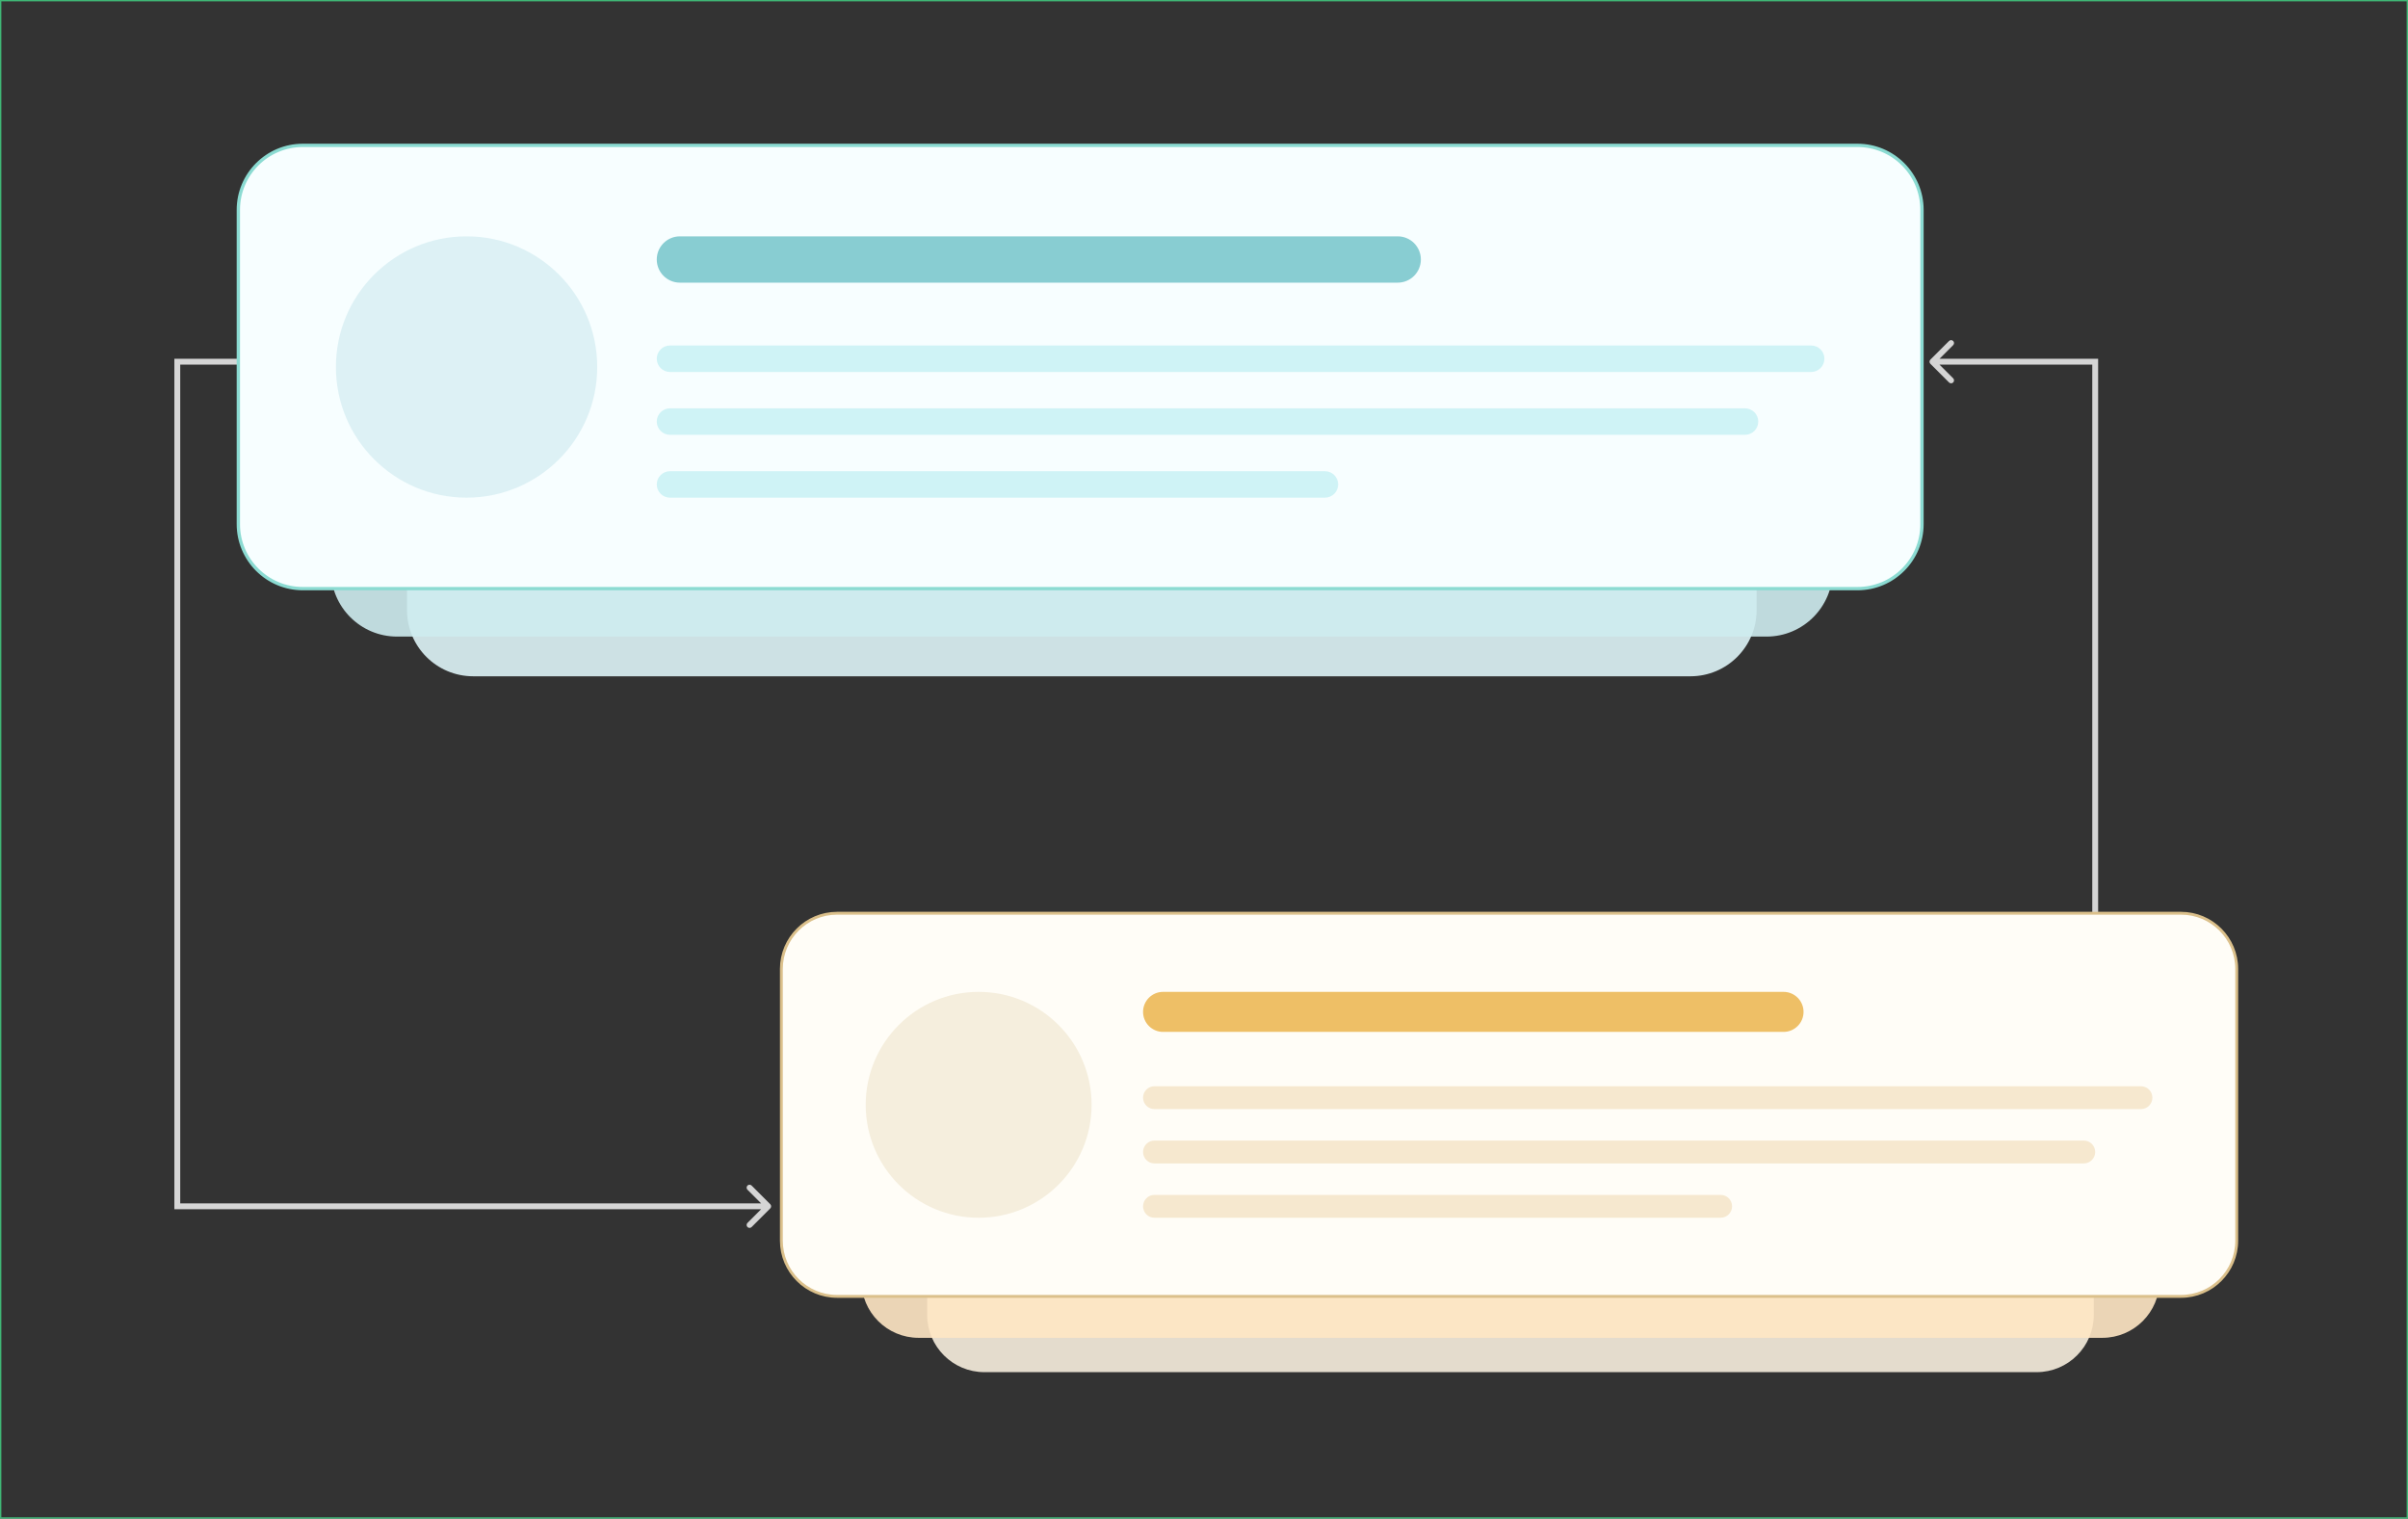 <svg width="888" height="560" viewBox="0 0 888 560" fill="none" xmlns="http://www.w3.org/2000/svg">
<rect x="0" y="0" width="888" height="560" fill="#333333" stroke="none"/>
<g clip-path="url(#clip0_963_29286)">
<path d="M888 0H0V560H888V0Z" stroke="#3FB676"/>
<path d="M772.648 133.386H773.729V132.304H772.648V133.386ZM65.382 444.842H64.301V445.924H65.382V444.842ZM65.382 133.386V132.304H64.301V133.386H65.382ZM711.863 132.621C711.441 133.043 711.441 133.728 711.863 134.15L718.745 141.033C719.168 141.455 719.852 141.455 720.275 141.033C720.697 140.61 720.697 139.926 720.275 139.503L714.157 133.386L720.275 127.268C720.697 126.846 720.697 126.161 720.275 125.739C719.852 125.316 719.168 125.316 718.745 125.739L711.863 132.621ZM284.058 445.607C284.48 445.185 284.48 444.5 284.058 444.078L277.176 437.195C276.753 436.773 276.069 436.773 275.646 437.195C275.224 437.618 275.224 438.302 275.646 438.725L281.764 444.842L275.646 450.96C275.224 451.382 275.224 452.067 275.646 452.489C276.069 452.912 276.753 452.912 277.176 452.489L284.058 445.607ZM771.566 133.386V444.842H773.729V133.386H771.566ZM66.464 444.842V133.386H64.301V444.842H66.464ZM712.628 134.467H772.648V132.304H712.628V134.467ZM65.382 134.467H88.093V132.304H65.382V134.467ZM283.293 443.761H65.382V445.924H283.293V443.761Z" fill="#D5D5D5"/>
<path d="M623.387 84.715H174.498C161.024 84.715 150.102 95.637 150.102 109.111V224.993C150.102 238.466 161.024 249.389 174.498 249.389H623.387C636.861 249.389 647.784 238.466 647.784 224.993V109.111C647.784 95.637 636.861 84.715 623.387 84.715Z" fill="#DEF4F7" fill-opacity="0.9"/>
<path d="M651.44 70.076H146.439C132.966 70.076 122.043 80.999 122.043 94.472V210.354C122.043 223.828 132.966 234.75 146.439 234.75H651.44C664.913 234.75 675.836 223.828 675.836 210.354V94.472C675.836 80.999 664.913 70.076 651.44 70.076Z" fill="#CEECF0" fill-opacity="0.9"/>
<path d="M684.986 53.609H111.677C98.54 53.609 87.891 64.259 87.891 77.396V193.278C87.891 206.415 98.54 217.064 111.677 217.064H684.986C698.123 217.064 708.773 206.415 708.773 193.278V77.396C708.773 64.259 698.123 53.609 684.986 53.609Z" fill="#F7FEFF"/>
<path d="M684.986 53.609H111.677C98.54 53.609 87.891 64.259 87.891 77.396V193.278C87.891 206.415 98.54 217.064 111.677 217.064H684.986C698.123 217.064 708.773 206.415 708.773 193.278V77.396C708.773 64.259 698.123 53.609 684.986 53.609Z" stroke="#8BDBD2" stroke-width="1.22"/>
<path d="M220.24 135.337C220.24 108.726 198.668 87.154 172.057 87.154C145.447 87.154 123.875 108.726 123.875 135.337V135.337C123.875 161.947 145.447 183.519 172.057 183.519C198.668 183.519 220.24 161.947 220.24 135.337V135.337Z" fill="#DDF1F5"/>
<path d="M515.433 87.154H250.734C246.018 87.154 242.195 90.977 242.195 95.693C242.195 100.409 246.018 104.232 250.734 104.232H515.433C520.148 104.232 523.971 100.409 523.971 95.693C523.971 90.977 520.148 87.154 515.433 87.154Z" fill="#88CDD2"/>
<path d="M667.908 127.408H247.075C244.38 127.408 242.195 129.593 242.195 132.287C242.195 134.982 244.38 137.167 247.075 137.167H667.908C670.603 137.167 672.787 134.982 672.787 132.287C672.787 129.593 670.603 127.408 667.908 127.408Z" fill="#CFF3F6"/>
<path d="M643.512 150.584H247.075C244.38 150.584 242.195 152.768 242.195 155.463C242.195 158.158 244.38 160.342 247.075 160.342H643.512C646.207 160.342 648.391 158.158 648.391 155.463C648.391 152.768 646.207 150.584 643.512 150.584Z" fill="#CFF3F6"/>
<path d="M488.596 173.762H247.075C244.38 173.762 242.195 175.946 242.195 178.641C242.195 181.336 244.38 183.52 247.075 183.52H488.596C491.291 183.52 493.475 181.336 493.475 178.641C493.475 175.946 491.291 173.762 488.596 173.762Z" fill="#CFF3F6"/>
<path d="M751.033 363.654H363.01C351.363 363.654 341.922 373.096 341.922 384.742V484.912C341.922 496.559 351.363 506 363.01 506H751.033C762.679 506 772.121 496.559 772.121 484.912V384.742C772.121 373.096 762.679 363.654 751.033 363.654Z" fill="#F7EEDE" fill-opacity="0.9"/>
<path d="M775.282 350.996H338.756C327.109 350.996 317.668 360.438 317.668 372.084V472.254C317.668 483.901 327.109 493.342 338.756 493.342H775.282C786.928 493.342 796.37 483.901 796.37 472.254V372.084C796.37 360.438 786.928 350.996 775.282 350.996Z" fill="#FFE7C4" fill-opacity="0.9"/>
<path d="M804.279 336.768H308.706C297.35 336.768 288.145 345.973 288.145 357.329V457.498C288.145 468.853 297.35 478.059 308.706 478.059H804.279C815.634 478.059 824.84 468.853 824.84 457.498V357.329C824.84 345.973 815.634 336.768 804.279 336.768Z" fill="#FFFDF7"/>
<path d="M804.279 336.768H308.706C297.35 336.768 288.145 345.973 288.145 357.329V457.498C288.145 468.853 297.35 478.059 308.706 478.059H804.279C815.634 478.059 824.84 468.853 824.84 457.498V357.329C824.84 345.973 815.634 336.768 804.279 336.768Z" stroke="#DBC08B" stroke-width="1.054"/>
<path d="M402.548 407.413C402.548 384.411 383.901 365.764 360.899 365.764C337.897 365.764 319.25 384.411 319.25 407.413V407.413C319.25 430.415 337.897 449.062 360.899 449.062C383.901 449.062 402.548 430.415 402.548 407.413V407.413Z" fill="#F5EEDD"/>
<path d="M657.715 365.764H428.908C424.832 365.764 421.527 369.068 421.527 373.145V373.145C421.527 377.221 424.832 380.525 428.908 380.525H657.715C661.792 380.525 665.096 377.221 665.096 373.145C665.096 369.068 661.792 365.764 657.715 365.764Z" fill="#EEBF66"/>
<path d="M789.517 400.561H425.745C423.416 400.561 421.527 402.449 421.527 404.778C421.527 407.108 423.416 408.996 425.745 408.996H789.517C791.846 408.996 793.734 407.108 793.734 404.778C793.734 402.449 791.846 400.561 789.517 400.561Z" fill="#F6E8CF"/>
<path d="M768.429 420.594H425.745C423.416 420.594 421.527 422.482 421.527 424.811C421.527 427.141 423.416 429.029 425.745 429.029H768.429C770.758 429.029 772.646 427.141 772.646 424.811C772.646 422.482 770.758 420.594 768.429 420.594Z" fill="#F6E8CF"/>
<path d="M634.519 440.627H425.745C423.416 440.627 421.527 442.515 421.527 444.845C421.527 447.174 423.416 449.062 425.745 449.062H634.519C636.848 449.062 638.736 447.174 638.736 444.845C638.736 442.515 636.848 440.627 634.519 440.627Z" fill="#F6E8CF"/>
</g>
<defs>
<clipPath id="clip0_963_29286">
<rect width="888" height="560" fill="white"/>
</clipPath>
</defs>
</svg>
